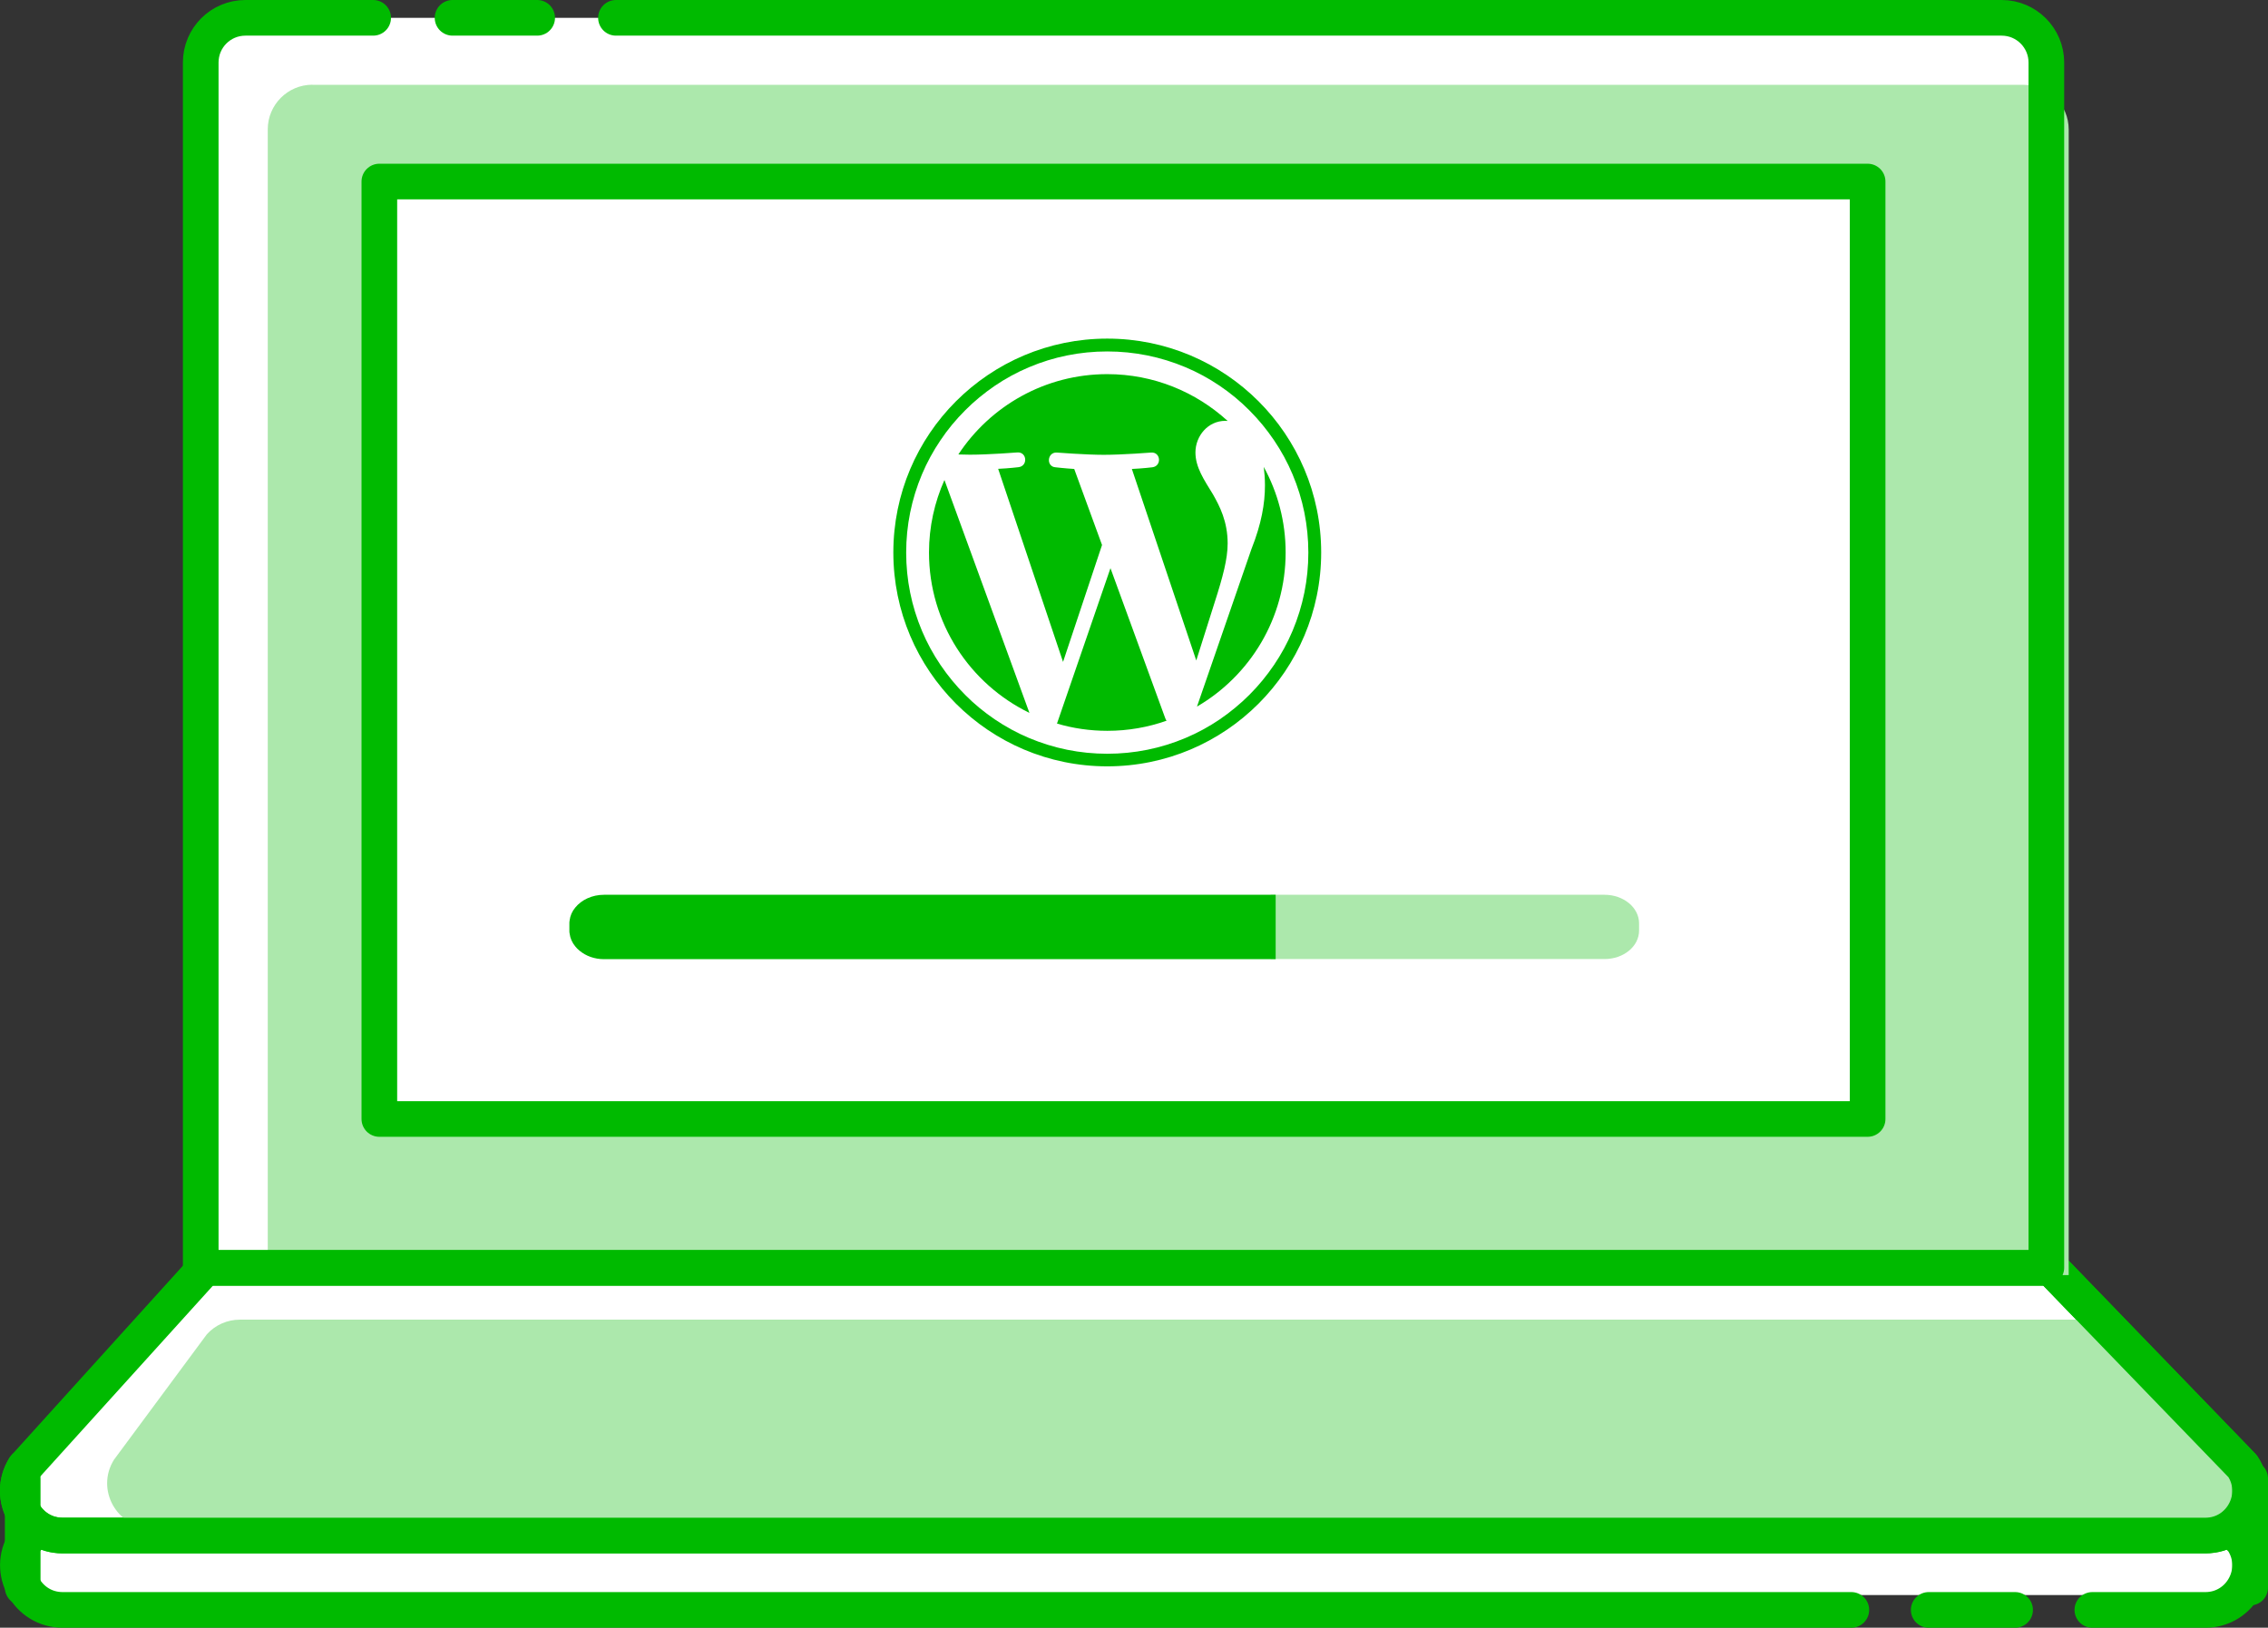 <?xml version="1.0" encoding="UTF-8"?><svg id="_レイヤー_2" xmlns="http://www.w3.org/2000/svg" viewBox="0 0 190.84 137"><rect x="0" y="0" width="190.84" height="137" fill="#333333" stroke="none"/><defs><style>.cls-1{fill:#00ba00;}.cls-2,.cls-3{fill:#fff;}.cls-4{fill:#ace8ac;}.cls-3,.cls-5{stroke:#00ba00;stroke-linecap:round;stroke-linejoin:round;stroke-width:3px;}.cls-5{fill:none;}</style></defs><g id="txt"><g><path class="cls-2" d="M185.58,129.24H5.26c-2.95,0-4.75-3.25-3.19-5.75l15.19-16.79H172.56l16.14,16.7c1.66,2.5-.13,5.84-3.13,5.84Z"/><path class="cls-2" d="M185.58,134.25H5.26c-2.95,0-4.75-3.25-3.19-5.75l15.19-16.79H172.56l16.14,16.7c1.66,2.5-.13,5.84-3.13,5.84Z"/><line class="cls-3" x1="162.29" y1="135.5" x2="169.56" y2="135.5"/><path class="cls-5" d="M176.06,135.5h9.51c3,0,4.79-3.34,3.13-5.84l-16.14-16.7H17.27l-15.19,16.79c-1.56,2.5,.23,5.75,3.19,5.75H155.78"/><path class="cls-3" d="M185.58,129.24H5.26c-2.95,0-4.75-3.25-3.19-5.75l15.19-16.79H172.56l16.14,16.7c1.66,2.5-.13,5.84-3.13,5.84Z"/><path class="cls-4" d="M185.58,128.61H12.78c-2.95,0-4.75-3.25-3.19-5.75l7.81-10.55c.71-.79,1.72-1.24,2.79-1.24H175.06l13.64,11.69c1.66,2.5-.13,5.84-3.13,5.84Z"/><path class="cls-5" d="M17.27,106.7H172.56l16.14,16.7c1.66,2.5-.13,5.84-3.13,5.84H5.26c-2.95,0-4.75-3.25-3.19-5.75"/><path class="cls-2" d="M20.65,1.5H168.43c2.07,0,3.76,1.68,3.76,3.76V106.7H16.9V5.26c0-2.07,1.68-3.76,3.76-3.76Z"/><path class="cls-4" d="M26.29,7.14H170.31c2.07,0,3.76,1.68,3.76,3.76V107.32H22.53V10.89c0-2.07,1.68-3.76,3.76-3.76Z"/><line class="cls-5" x1="45.2" y1="1.5" x2="38.08" y2="1.5"/><path class="cls-5" d="M31.4,1.5h-10.75c-2.08,0-3.76,1.68-3.76,3.76V106.7H172.19V5.26c0-2.07-1.68-3.76-3.76-3.76H51.83"/><rect class="cls-3" x="31.92" y="15.28" width="125.23" height="78.9"/><line class="cls-3" x1="189.34" y1="124.44" x2="189.34" y2="133.62"/><line class="cls-3" x1="1.91" y1="124.44" x2="1.91" y2="133.62"/><g id="bar"><path class="cls-4" d="M137.92,77.72v.6c0,1.33-1.3,2.4-2.91,2.4h-28.09v-5.41h28.09c1.61,0,2.91,1.08,2.91,2.41Z"/><path class="cls-1" d="M107.34,75.3v5.43H50.82c-.8,0-1.52-.27-2.05-.71-.14-.11-.26-.23-.36-.36-.27-.32-.43-.69-.48-1.09t0,0c-.02-.07-.02-.15-.02-.23v-.63c0-.08,0-.15,.02-.22,0,0,0-.02,0-.02,.05-.4,.21-.77,.48-1.09h0c.53-.65,1.42-1.07,2.41-1.07h56.52Z"/></g><g><path class="cls-1" d="M93.17,29.58c2.28,0,4.5,.45,6.59,1.33,1,.42,1.97,.95,2.87,1.56,.9,.61,1.74,1.3,2.5,2.07,.77,.77,1.46,1.61,2.07,2.51,.61,.9,1.14,1.87,1.56,2.87,.88,2.08,1.33,4.3,1.33,6.59s-.45,4.5-1.33,6.59c-.42,1-.95,1.97-1.56,2.87-.61,.9-1.3,1.74-2.07,2.51-.77,.77-1.61,1.46-2.5,2.07-.9,.61-1.87,1.14-2.87,1.56-2.08,.88-4.3,1.33-6.59,1.33s-4.5-.45-6.59-1.33c-1-.42-1.97-.95-2.87-1.56-.9-.61-1.74-1.3-2.5-2.07-.77-.77-1.46-1.61-2.07-2.51-.61-.9-1.14-1.87-1.56-2.87-.88-2.09-1.33-4.3-1.33-6.59s.45-4.5,1.33-6.59c.42-1,.95-1.97,1.56-2.87,.6-.9,1.3-1.74,2.07-2.51,.76-.77,1.61-1.46,2.5-2.07,.9-.61,1.87-1.14,2.87-1.56,2.08-.88,4.3-1.33,6.59-1.33m0-1.08c-9.94,0-18,8.06-18,18s8.06,18,18,18,18-8.06,18-18-8.06-18-18-18"/><path class="cls-1" d="M78.17,46.5c0,5.94,3.45,11.07,8.45,13.5l-7.15-19.6c-.83,1.86-1.3,3.93-1.3,6.1m25.13-.76c0-1.85-.67-3.14-1.24-4.14-.76-1.24-1.47-2.28-1.47-3.52,0-1.38,1.05-2.66,2.52-2.66,.07,0,.13,0,.19,.01-2.67-2.44-6.22-3.94-10.13-3.94-5.24,0-9.85,2.69-12.53,6.76,.35,.01,.68,.02,.97,.02,1.57,0,4-.19,4-.19,.81-.05,.9,1.14,.1,1.24,0,0-.81,.1-1.72,.14l5.46,16.25,3.28-9.84-2.34-6.4c-.81-.05-1.57-.14-1.57-.14-.81-.05-.71-1.28,.1-1.24,0,0,2.48,.19,3.95,.19,1.57,0,4-.19,4-.19,.81-.05,.9,1.14,.09,1.24,0,0-.81,.1-1.72,.14l5.42,16.12,1.55-4.9c.69-2.14,1.09-3.66,1.09-4.94m-9.86,2.07l-4.5,13.08c1.34,.4,2.77,.61,4.24,.61,1.75,0,3.42-.3,4.98-.85-.04-.06-.08-.13-.11-.21l-4.61-12.63Zm12.9-8.51c.06,.48,.1,.99,.1,1.54,0,1.52-.29,3.23-1.14,5.37l-4.58,13.25c4.46-2.6,7.46-7.43,7.46-12.97,0-2.61-.67-5.06-1.84-7.2"/></g></g></g></svg>